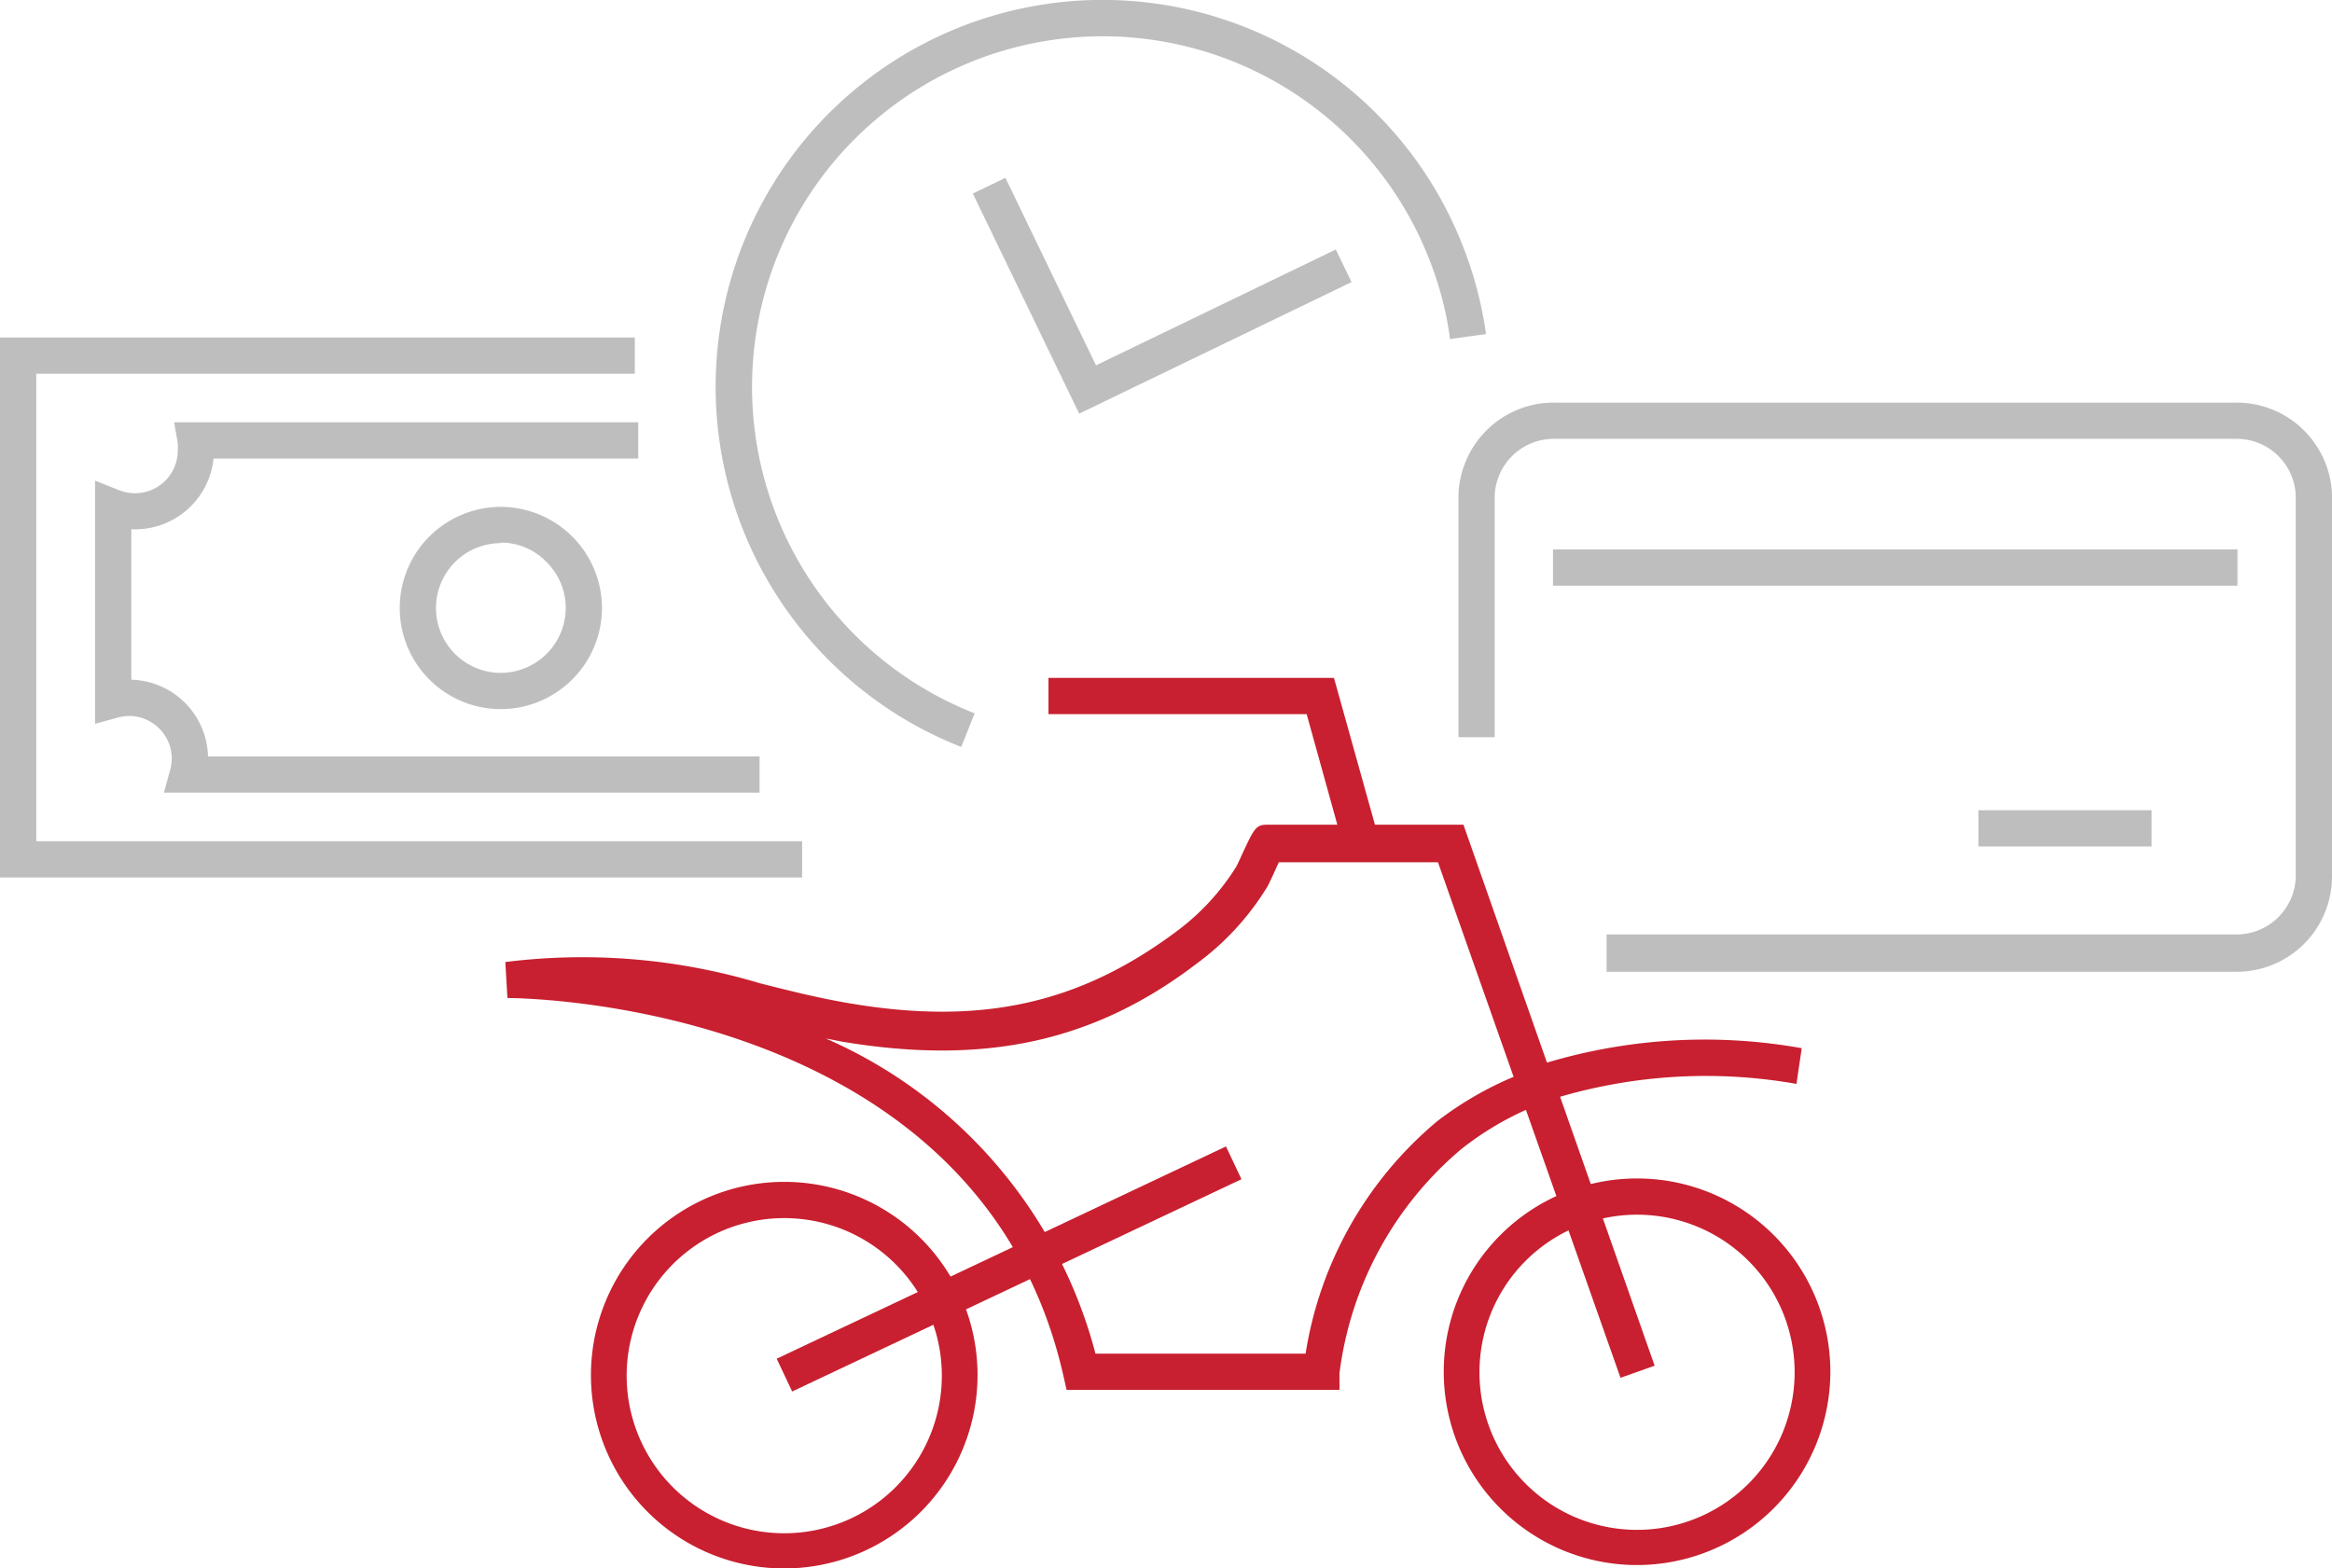<svg id="Layer_1" data-name="Layer 1" xmlns="http://www.w3.org/2000/svg" viewBox="0 0 88.79 59.72"><defs><style>.cls-1{fill:#c82030;}.cls-2{fill:#bfbebe;}</style></defs><path class="cls-1" d="M29.86,59.72a7.36,7.36,0,1,1,7.36-7.36A7.37,7.37,0,0,1,29.86,59.72Zm0-13.34a6,6,0,1,0,6,6A6,6,0,0,0,29.86,46.38Z"/><path class="cls-1" d="M62.33,59.59a7.36,7.36,0,1,1,7.36-7.36A7.37,7.37,0,0,1,62.33,59.59Zm0-13.34a6,6,0,1,0,6,6A6,6,0,0,0,62.33,46.25Z"/><path class="cls-1" d="M50.32,52.92H40.61l-.12-.53C37.24,38,19.49,38,19.32,38l-.08-1.37a23.54,23.54,0,0,1,9.7.81c1.07.27,2.16.55,3.4.76,5.06.86,8.77,0,12.42-2.71A9,9,0,0,0,47.07,33s.1-.2.19-.4c.49-1.06.55-1.2,1-1.2h7.46l3.18,9.06a21,21,0,0,1,9.7-.55l-.2,1.36a19.82,19.82,0,0,0-9,.49L63,52l-1.3.46-3.6-10.2a11.47,11.47,0,0,0-2.47,1.5A13.34,13.34,0,0,0,51,52.29l0,.63Zm-8.61-1.38h8a14.46,14.46,0,0,1,5-8.84A13.09,13.09,0,0,1,57.63,41l-2.88-8.17H48.69l-.18.4c-.12.26-.23.49-.25.52a10.23,10.23,0,0,1-2.67,2.92c-3.92,3-8.08,3.89-13.48,3l-.67-.13A18.1,18.1,0,0,1,41.71,51.54Z"/><rect class="cls-1" x="28.96" y="47.63" width="18.92" height="1.38" transform="translate(-16.96 21.04) rotate(-25.29)"/><polygon class="cls-1" points="51.16 32.27 49.75 27.19 39.92 27.19 39.92 25.81 50.79 25.81 52.49 31.9 51.16 32.27"/><path class="cls-2" d="M85.09,37H61.17V35.58H85.09a2.26,2.26,0,0,0,2.32-2.18V18.88a2.25,2.25,0,0,0-2.32-2.17H59.23a2.25,2.25,0,0,0-2.32,2.17v9.19H55.53V18.88a3.63,3.63,0,0,1,3.7-3.55H85.09a3.63,3.63,0,0,1,3.7,3.55V33.4A3.63,3.63,0,0,1,85.09,37Z"/><rect class="cls-2" x="59.13" y="20.92" width="26.06" height="1.38"/><rect class="cls-2" x="75.33" y="30.85" width="6.59" height="1.38"/><path class="cls-2" d="M36.6,28.44A14.73,14.73,0,1,1,55.87,9.83a14.53,14.53,0,0,1,.71,2.89l-1.37.19a12.77,12.77,0,0,0-.64-2.63A13.35,13.35,0,1,0,37.11,27.16Z"/><polygon class="cls-2" points="41.09 15.75 37.04 7.37 38.28 6.77 41.73 13.91 50.86 9.5 51.46 10.74 41.09 15.75"/><polygon class="cls-2" points="0 33.41 0 12.85 24.17 12.85 24.17 14.23 1.38 14.23 1.38 32.03 30.54 32.03 30.54 33.41 0 33.41"/><path class="cls-2" d="M19.07,27a3.85,3.85,0,0,1,0-7.7h0a3.86,3.86,0,0,1,3.85,3.85h0A3.86,3.86,0,0,1,19.07,27Zm0-6.32h0a2.47,2.47,0,1,0,0,4.94,2.48,2.48,0,0,0,2.47-2.47h0a2.46,2.46,0,0,0-.73-1.75A2.41,2.41,0,0,0,19.07,20.66Z"/><path class="cls-2" d="M6.24,30.18l.24-.87a1.84,1.84,0,0,0,.06-.43,1.63,1.63,0,0,0-1.62-1.62,1.84,1.84,0,0,0-.43.06l-.87.24V18.3l.93.37a1.63,1.63,0,0,0,2.22-1.52,2.48,2.48,0,0,0,0-.27l-.14-.8H24.3v1.38H8.13A3,3,0,0,1,5,20.15v5.73A3,3,0,0,1,7.92,28.8h21v1.38Z"/></svg>